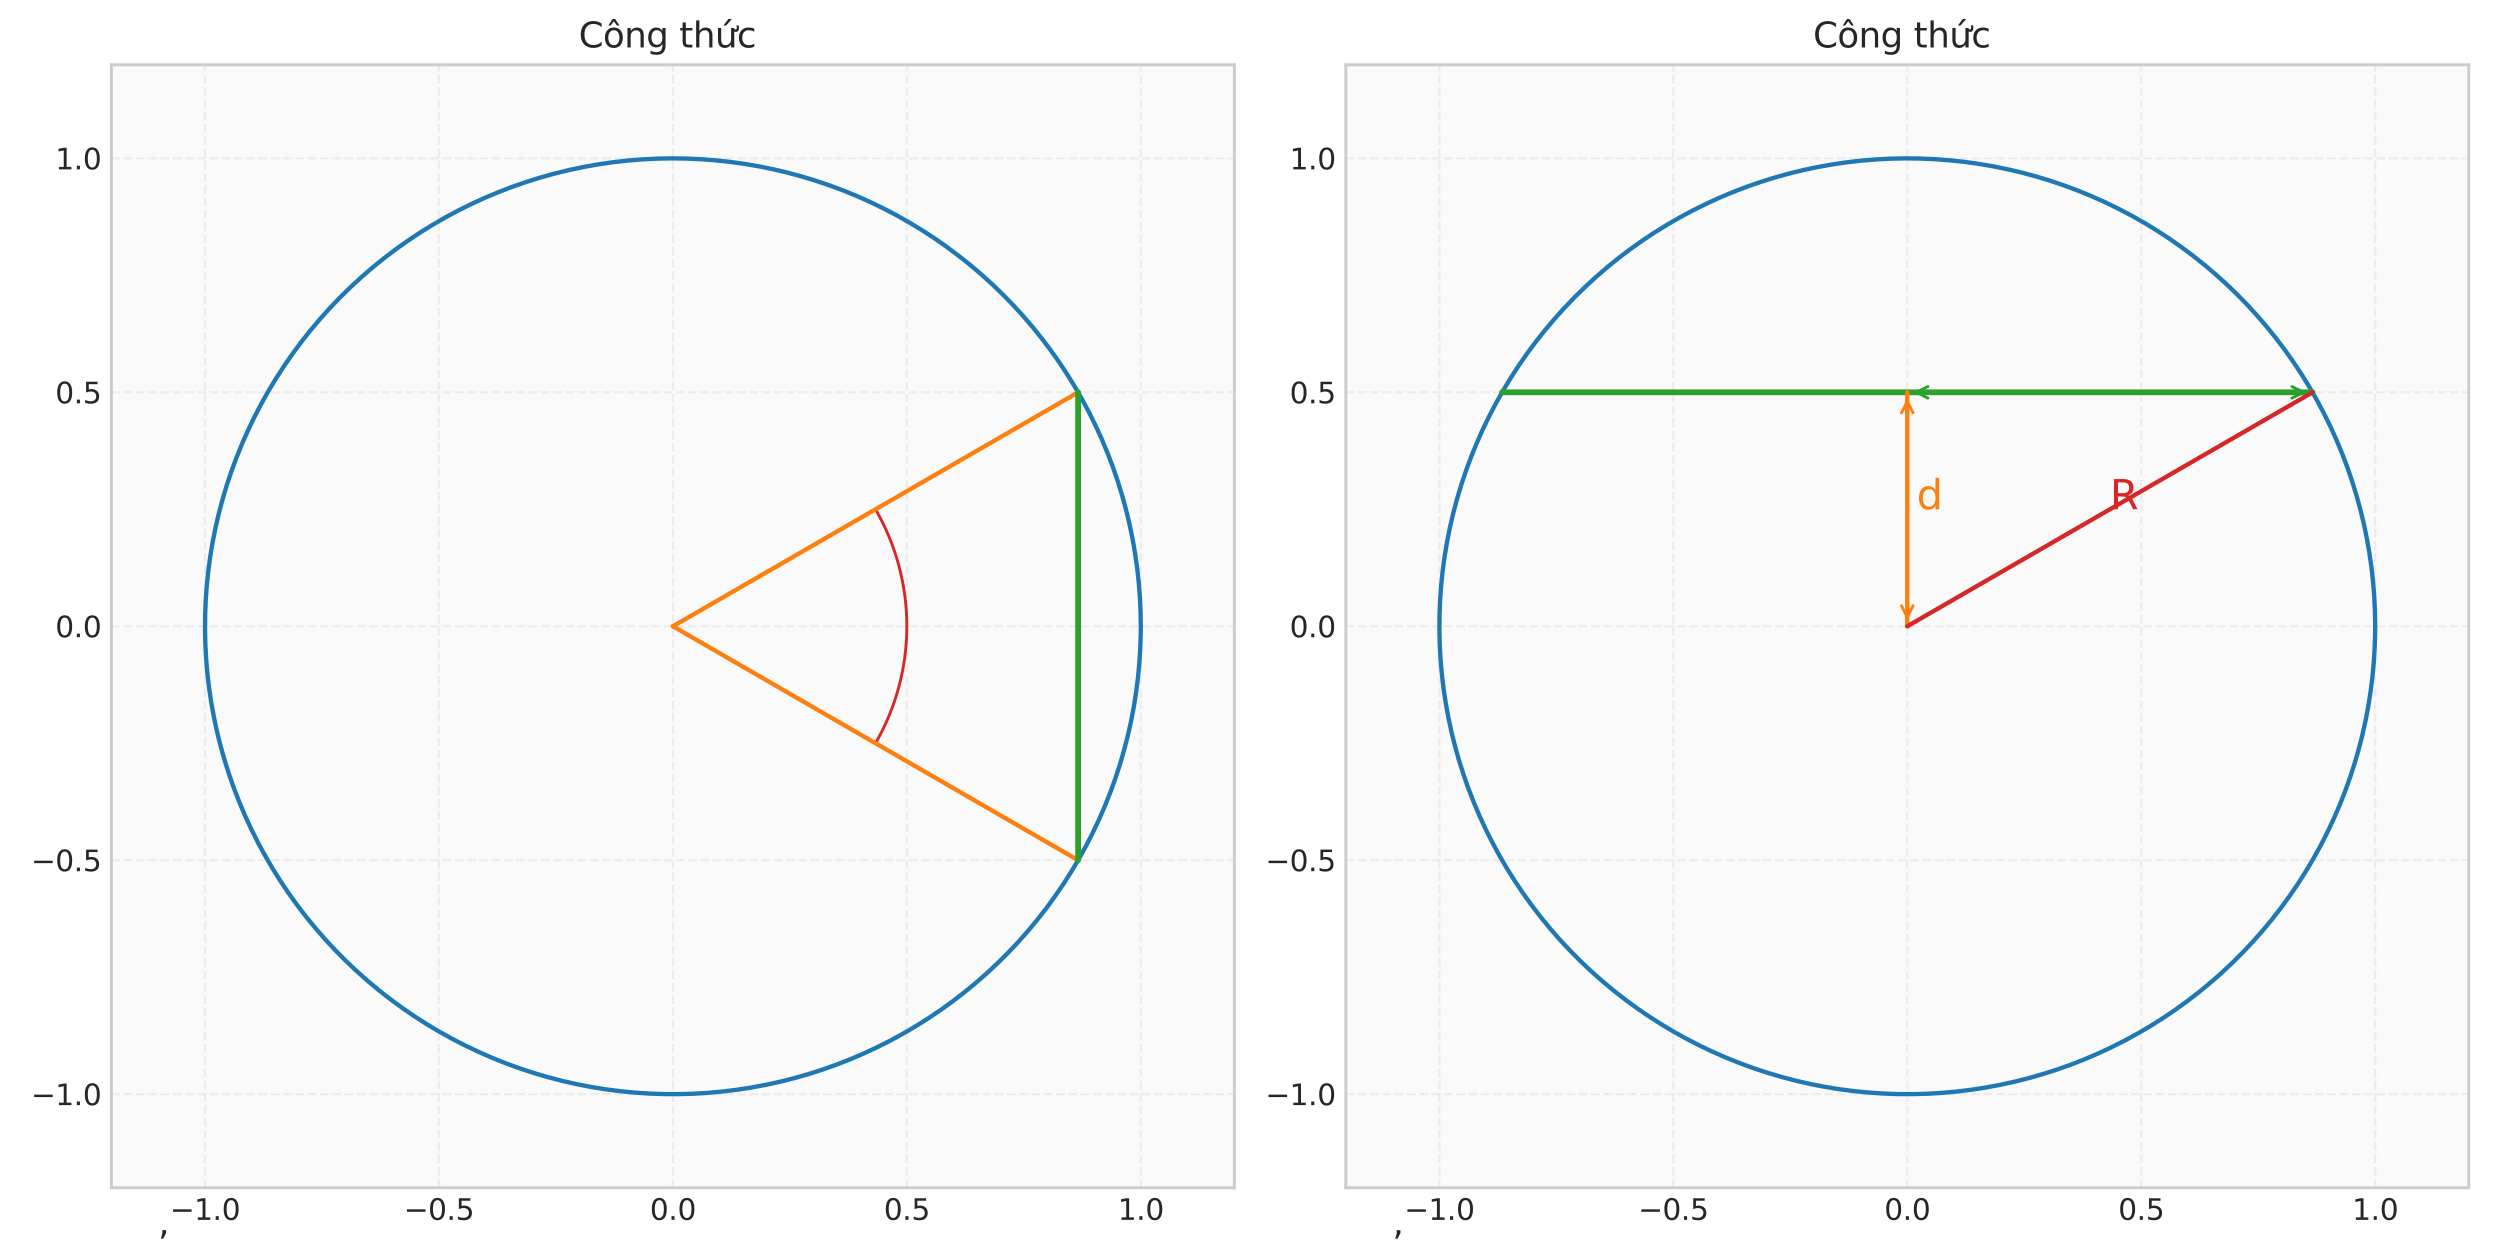 <?xml version="1.0" encoding="utf-8" standalone="no"?>
<!DOCTYPE svg PUBLIC "-//W3C//DTD SVG 1.1//EN"
  "http://www.w3.org/Graphics/SVG/1.1/DTD/svg11.dtd">
<svg xmlns:xlink="http://www.w3.org/1999/xlink" width="864pt" height="432pt" viewBox="0 0 864 432" xmlns="http://www.w3.org/2000/svg" version="1.1">
 <defs>
  <style type="text/css">*{stroke-linejoin: round; stroke-linecap: butt}</style>
 </defs>
 <g id="figure_1">
  <g id="patch_1">
   <path d="M 0 432 
L 864 432 
L 864 0 
L 0 0 
z
" style="fill: #ffffff"/>
  </g>
  <g id="axes_1">
   <g id="patch_2">
    <path d="M 38.51 410.484 
L 426.6 410.484 
L 426.6 22.394 
L 38.51 22.394 
z
" style="fill: #fafafa"/>
   </g>
   <g id="matplotlib.axis_1">
    <g id="xtick_1">
     <g id="line2d_1">
      <path d="M 70.851 410.484 
L 70.851 22.394 
" clip-path="url(#p3b357db322)" style="fill: none; stroke-dasharray: 2.96,1.28; stroke-dashoffset: 0; stroke: #cccccc; stroke-opacity: 0.3; stroke-width: 0.8"/>
     </g>
     <g id="line2d_2"/>
     <g id="text_1">
      <!-- −1.0 -->
      <g style="fill: #262626" transform="translate(58.709 421.583) scale(0.1 -0.1)">
       <defs>
        <path id="DejaVuSans-2212" d="M 678 2272 
L 4684 2272 
L 4684 1741 
L 678 1741 
L 678 2272 
z
" transform="scale(0.016)"/>
        <path id="DejaVuSans-31" d="M 794 531 
L 1825 531 
L 1825 4091 
L 703 3866 
L 703 4441 
L 1819 4666 
L 2450 4666 
L 2450 531 
L 3481 531 
L 3481 0 
L 794 0 
L 794 531 
z
" transform="scale(0.016)"/>
        <path id="DejaVuSans-2e" d="M 684 794 
L 1344 794 
L 1344 0 
L 684 0 
L 684 794 
z
" transform="scale(0.016)"/>
        <path id="DejaVuSans-30" d="M 2034 4250 
Q 1547 4250 1301 3770 
Q 1056 3291 1056 2328 
Q 1056 1369 1301 889 
Q 1547 409 2034 409 
Q 2525 409 2770 889 
Q 3016 1369 3016 2328 
Q 3016 3291 2770 3770 
Q 2525 4250 2034 4250 
z
M 2034 4750 
Q 2819 4750 3233 4129 
Q 3647 3509 3647 2328 
Q 3647 1150 3233 529 
Q 2819 -91 2034 -91 
Q 1250 -91 836 529 
Q 422 1150 422 2328 
Q 422 3509 836 4129 
Q 1250 4750 2034 4750 
z
" transform="scale(0.016)"/>
       </defs>
       <use xlink:href="#DejaVuSans-2212"/>
       <use xlink:href="#DejaVuSans-31" transform="translate(83.789 0)"/>
       <use xlink:href="#DejaVuSans-2e" transform="translate(147.412 0)"/>
       <use xlink:href="#DejaVuSans-30" transform="translate(179.199 0)"/>
      </g>
     </g>
    </g>
    <g id="xtick_2">
     <g id="line2d_3">
      <path d="M 151.703 410.484 
L 151.703 22.394 
" clip-path="url(#p3b357db322)" style="fill: none; stroke-dasharray: 2.96,1.28; stroke-dashoffset: 0; stroke: #cccccc; stroke-opacity: 0.3; stroke-width: 0.8"/>
     </g>
     <g id="line2d_4"/>
     <g id="text_2">
      <!-- −0.5 -->
      <g style="fill: #262626" transform="translate(139.562 421.583) scale(0.1 -0.1)">
       <defs>
        <path id="DejaVuSans-35" d="M 691 4666 
L 3169 4666 
L 3169 4134 
L 1269 4134 
L 1269 2991 
Q 1406 3038 1543 3061 
Q 1681 3084 1819 3084 
Q 2600 3084 3056 2656 
Q 3513 2228 3513 1497 
Q 3513 744 3044 326 
Q 2575 -91 1722 -91 
Q 1428 -91 1123 -41 
Q 819 9 494 109 
L 494 744 
Q 775 591 1075 516 
Q 1375 441 1709 441 
Q 2250 441 2565 725 
Q 2881 1009 2881 1497 
Q 2881 1984 2565 2268 
Q 2250 2553 1709 2553 
Q 1456 2553 1204 2497 
Q 953 2441 691 2322 
L 691 4666 
z
" transform="scale(0.016)"/>
       </defs>
       <use xlink:href="#DejaVuSans-2212"/>
       <use xlink:href="#DejaVuSans-30" transform="translate(83.789 0)"/>
       <use xlink:href="#DejaVuSans-2e" transform="translate(147.412 0)"/>
       <use xlink:href="#DejaVuSans-35" transform="translate(179.199 0)"/>
      </g>
     </g>
    </g>
    <g id="xtick_3">
     <g id="line2d_5">
      <path d="M 232.555 410.484 
L 232.555 22.394 
" clip-path="url(#p3b357db322)" style="fill: none; stroke-dasharray: 2.96,1.28; stroke-dashoffset: 0; stroke: #cccccc; stroke-opacity: 0.3; stroke-width: 0.8"/>
     </g>
     <g id="line2d_6"/>
     <g id="text_3">
      <!-- 0.0 -->
      <g style="fill: #262626" transform="translate(224.603 421.583) scale(0.1 -0.1)">
       <use xlink:href="#DejaVuSans-30"/>
       <use xlink:href="#DejaVuSans-2e" transform="translate(63.623 0)"/>
       <use xlink:href="#DejaVuSans-30" transform="translate(95.41 0)"/>
      </g>
     </g>
    </g>
    <g id="xtick_4">
     <g id="line2d_7">
      <path d="M 313.407 410.484 
L 313.407 22.394 
" clip-path="url(#p3b357db322)" style="fill: none; stroke-dasharray: 2.96,1.28; stroke-dashoffset: 0; stroke: #cccccc; stroke-opacity: 0.3; stroke-width: 0.8"/>
     </g>
     <g id="line2d_8"/>
     <g id="text_4">
      <!-- 0.5 -->
      <g style="fill: #262626" transform="translate(305.456 421.583) scale(0.1 -0.1)">
       <use xlink:href="#DejaVuSans-30"/>
       <use xlink:href="#DejaVuSans-2e" transform="translate(63.623 0)"/>
       <use xlink:href="#DejaVuSans-35" transform="translate(95.41 0)"/>
      </g>
     </g>
    </g>
    <g id="xtick_5">
     <g id="line2d_9">
      <path d="M 394.259 410.484 
L 394.259 22.394 
" clip-path="url(#p3b357db322)" style="fill: none; stroke-dasharray: 2.96,1.28; stroke-dashoffset: 0; stroke: #cccccc; stroke-opacity: 0.3; stroke-width: 0.8"/>
     </g>
     <g id="line2d_10"/>
     <g id="text_5">
      <!-- 1.0 -->
      <g style="fill: #262626" transform="translate(386.308 421.583) scale(0.1 -0.1)">
       <use xlink:href="#DejaVuSans-31"/>
       <use xlink:href="#DejaVuSans-2e" transform="translate(63.623 0)"/>
       <use xlink:href="#DejaVuSans-30" transform="translate(95.41 0)"/>
      </g>
     </g>
    </g>
   </g>
   <g id="matplotlib.axis_2">
    <g id="ytick_1">
     <g id="line2d_11">
      <path d="M 38.51 378.143 
L 426.6 378.143 
" clip-path="url(#p3b357db322)" style="fill: none; stroke-dasharray: 2.96,1.28; stroke-dashoffset: 0; stroke: #cccccc; stroke-opacity: 0.3; stroke-width: 0.8"/>
     </g>
     <g id="line2d_12"/>
     <g id="text_6">
      <!-- −1.0 -->
      <g style="fill: #262626" transform="translate(10.727 381.942) scale(0.1 -0.1)">
       <use xlink:href="#DejaVuSans-2212"/>
       <use xlink:href="#DejaVuSans-31" transform="translate(83.789 0)"/>
       <use xlink:href="#DejaVuSans-2e" transform="translate(147.412 0)"/>
       <use xlink:href="#DejaVuSans-30" transform="translate(179.199 0)"/>
      </g>
     </g>
    </g>
    <g id="ytick_2">
     <g id="line2d_13">
      <path d="M 38.51 297.291 
L 426.6 297.291 
" clip-path="url(#p3b357db322)" style="fill: none; stroke-dasharray: 2.96,1.28; stroke-dashoffset: 0; stroke: #cccccc; stroke-opacity: 0.3; stroke-width: 0.8"/>
     </g>
     <g id="line2d_14"/>
     <g id="text_7">
      <!-- −0.5 -->
      <g style="fill: #262626" transform="translate(10.727 301.09) scale(0.1 -0.1)">
       <use xlink:href="#DejaVuSans-2212"/>
       <use xlink:href="#DejaVuSans-30" transform="translate(83.789 0)"/>
       <use xlink:href="#DejaVuSans-2e" transform="translate(147.412 0)"/>
       <use xlink:href="#DejaVuSans-35" transform="translate(179.199 0)"/>
      </g>
     </g>
    </g>
    <g id="ytick_3">
     <g id="line2d_15">
      <path d="M 38.51 216.439 
L 426.6 216.439 
" clip-path="url(#p3b357db322)" style="fill: none; stroke-dasharray: 2.96,1.28; stroke-dashoffset: 0; stroke: #cccccc; stroke-opacity: 0.3; stroke-width: 0.8"/>
     </g>
     <g id="line2d_16"/>
     <g id="text_8">
      <!-- 0.0 -->
      <g style="fill: #262626" transform="translate(19.107 220.238) scale(0.1 -0.1)">
       <use xlink:href="#DejaVuSans-30"/>
       <use xlink:href="#DejaVuSans-2e" transform="translate(63.623 0)"/>
       <use xlink:href="#DejaVuSans-30" transform="translate(95.41 0)"/>
      </g>
     </g>
    </g>
    <g id="ytick_4">
     <g id="line2d_17">
      <path d="M 38.51 135.587 
L 426.6 135.587 
" clip-path="url(#p3b357db322)" style="fill: none; stroke-dasharray: 2.96,1.28; stroke-dashoffset: 0; stroke: #cccccc; stroke-opacity: 0.3; stroke-width: 0.8"/>
     </g>
     <g id="line2d_18"/>
     <g id="text_9">
      <!-- 0.5 -->
      <g style="fill: #262626" transform="translate(19.107 139.386) scale(0.1 -0.1)">
       <use xlink:href="#DejaVuSans-30"/>
       <use xlink:href="#DejaVuSans-2e" transform="translate(63.623 0)"/>
       <use xlink:href="#DejaVuSans-35" transform="translate(95.41 0)"/>
      </g>
     </g>
    </g>
    <g id="ytick_5">
     <g id="line2d_19">
      <path d="M 38.51 54.735 
L 426.6 54.735 
" clip-path="url(#p3b357db322)" style="fill: none; stroke-dasharray: 2.96,1.28; stroke-dashoffset: 0; stroke: #cccccc; stroke-opacity: 0.3; stroke-width: 0.8"/>
     </g>
     <g id="line2d_20"/>
     <g id="text_10">
      <!-- 1.0 -->
      <g style="fill: #262626" transform="translate(19.107 58.534) scale(0.1 -0.1)">
       <use xlink:href="#DejaVuSans-31"/>
       <use xlink:href="#DejaVuSans-2e" transform="translate(63.623 0)"/>
       <use xlink:href="#DejaVuSans-30" transform="translate(95.41 0)"/>
      </g>
     </g>
    </g>
   </g>
   <g id="patch_3">
    <path d="M 302.575 256.865 
C 309.671 244.575 313.407 230.631 313.407 216.439 
C 313.407 202.248 309.671 188.303 302.575 176.013 
" clip-path="url(#p3b357db322)" style="fill: none; stroke: #d62728; stroke-linejoin: miter"/>
   </g>
   <g id="line2d_21">
    <path d="M 394.259 216.439 
L 394.179 211.347 
L 393.938 206.26 
L 393.538 201.183 
L 392.978 196.122 
L 392.258 191.08 
L 391.381 186.064 
L 390.345 181.077 
L 389.154 176.126 
L 387.806 171.215 
L 386.305 166.349 
L 384.652 161.532 
L 382.847 156.77 
L 380.894 152.067 
L 378.793 147.428 
L 376.548 142.857 
L 374.159 138.359 
L 371.63 133.939 
L 368.963 129.6 
L 366.161 125.348 
L 363.227 121.186 
L 360.162 117.118 
L 356.971 113.149 
L 353.657 109.283 
L 350.223 105.522 
L 346.672 101.872 
L 343.008 98.335 
L 339.234 94.916 
L 335.354 91.617 
L 331.373 88.442 
L 327.293 85.394 
L 323.12 82.475 
L 318.856 79.69 
L 314.507 77.04 
L 310.077 74.529 
L 305.57 72.158 
L 300.99 69.93 
L 296.343 67.848 
L 291.632 65.913 
L 286.863 64.127 
L 282.04 62.493 
L 277.168 61.011 
L 272.251 59.683 
L 267.295 58.511 
L 262.305 57.495 
L 257.285 56.637 
L 252.241 55.938 
L 247.177 55.397 
L 242.098 55.017 
L 237.011 54.796 
L 231.918 54.736 
L 226.827 54.836 
L 221.741 55.097 
L 216.666 55.517 
L 211.606 56.098 
L 206.567 56.837 
L 201.555 57.734 
L 196.572 58.789 
L 191.626 60 
L 186.72 61.367 
L 181.86 62.887 
L 177.05 64.56 
L 172.294 66.383 
L 167.599 68.355 
L 162.968 70.474 
L 158.406 72.737 
L 153.918 75.143 
L 149.508 77.69 
L 145.18 80.374 
L 140.939 83.192 
L 136.788 86.144 
L 132.733 89.224 
L 128.776 92.43 
L 124.923 95.76 
L 121.176 99.209 
L 117.54 102.774 
L 114.017 106.452 
L 110.613 110.24 
L 107.329 114.132 
L 104.17 118.126 
L 101.137 122.218 
L 98.236 126.403 
L 95.467 130.677 
L 92.834 135.036 
L 90.34 139.476 
L 87.987 143.993 
L 85.778 148.581 
L 83.714 153.237 
L 81.797 157.955 
L 80.031 162.731 
L 78.415 167.561 
L 76.952 172.439 
L 75.644 177.36 
L 74.491 182.321 
L 73.495 187.315 
L 72.657 192.338 
L 71.977 197.385 
L 71.457 202.451 
L 71.096 207.531 
L 70.896 212.62 
L 70.856 217.712 
L 70.976 222.803 
L 71.257 227.888 
L 71.697 232.962 
L 72.297 238.019 
L 73.056 243.055 
L 73.973 248.064 
L 75.048 253.042 
L 76.279 257.984 
L 77.664 262.884 
L 79.204 267.739 
L 80.895 272.542 
L 82.737 277.29 
L 84.728 281.977 
L 86.865 286.6 
L 89.146 291.153 
L 91.57 295.632 
L 94.134 300.032 
L 96.835 304.349 
L 99.67 308.579 
L 102.637 312.718 
L 105.734 316.761 
L 108.956 320.705 
L 112.3 324.546 
L 115.764 328.279 
L 119.344 331.901 
L 123.036 335.409 
L 126.836 338.798 
L 130.742 342.067 
L 134.748 345.211 
L 138.852 348.227 
L 143.048 351.112 
L 147.333 353.864 
L 151.703 356.479 
L 156.153 358.956 
L 160.678 361.291 
L 165.275 363.482 
L 169.939 365.528 
L 174.665 367.426 
L 179.448 369.174 
L 184.284 370.77 
L 189.168 372.214 
L 194.094 373.503 
L 199.059 374.636 
L 204.058 375.612 
L 209.084 376.431 
L 214.134 377.091 
L 219.202 377.591 
L 224.283 377.932 
L 229.372 378.112 
L 234.465 378.132 
L 239.555 377.992 
L 244.639 377.691 
L 249.711 377.231 
L 254.766 376.611 
L 259.798 375.832 
L 264.804 374.895 
L 269.778 373.801 
L 274.714 372.551 
L 279.609 371.146 
L 284.458 369.587 
L 289.255 367.877 
L 293.995 366.016 
L 298.675 364.007 
L 303.289 361.852 
L 307.833 359.553 
L 312.302 357.111 
L 316.692 354.53 
L 320.999 351.812 
L 325.218 348.96 
L 329.345 345.977 
L 333.376 342.864 
L 337.307 339.627 
L 341.134 336.267 
L 344.854 332.789 
L 348.462 329.195 
L 351.955 325.489 
L 355.33 321.675 
L 358.583 317.757 
L 361.71 313.738 
L 364.71 309.623 
L 367.579 305.415 
L 370.314 301.119 
L 372.912 296.739 
L 375.371 292.28 
L 377.688 287.745 
L 379.862 283.139 
L 381.889 278.468 
L 383.768 273.734 
L 385.498 268.944 
L 387.075 264.102 
L 388.499 259.213 
L 389.769 254.281 
L 390.883 249.312 
L 391.839 244.31 
L 392.638 239.28 
L 393.278 234.228 
L 393.758 229.158 
L 394.079 224.075 
L 394.239 218.985 
L 394.259 216.439 
L 394.259 216.439 
" clip-path="url(#p3b357db322)" style="fill: none; stroke: #1f77b4; stroke-width: 1.5; stroke-linecap: round"/>
   </g>
   <g id="line2d_22">
    <path d="M 232.555 216.439 
L 372.595 135.587 
" clip-path="url(#p3b357db322)" style="fill: none; stroke: #ff7f0e; stroke-width: 1.5; stroke-linecap: round"/>
   </g>
   <g id="line2d_23">
    <path d="M 232.555 216.439 
L 372.595 297.291 
" clip-path="url(#p3b357db322)" style="fill: none; stroke: #ff7f0e; stroke-width: 1.5; stroke-linecap: round"/>
   </g>
   <g id="line2d_24">
    <path d="M 372.595 135.587 
L 372.595 297.291 
" clip-path="url(#p3b357db322)" style="fill: none; stroke: #2ca02c; stroke-width: 2; stroke-linecap: round"/>
   </g>
   <g id="patch_4">
    <path d="M 38.51 410.484 
L 38.51 22.394 
" style="fill: none; stroke: #cccccc; stroke-linejoin: miter; stroke-linecap: square"/>
   </g>
   <g id="patch_5">
    <path d="M 426.6 410.484 
L 426.6 22.394 
" style="fill: none; stroke: #cccccc; stroke-linejoin: miter; stroke-linecap: square"/>
   </g>
   <g id="patch_6">
    <path d="M 38.51 410.484 
L 426.6 410.484 
" style="fill: none; stroke: #cccccc; stroke-linejoin: miter; stroke-linecap: square"/>
   </g>
   <g id="patch_7">
    <path d="M 38.51 22.394 
L 426.6 22.394 
" style="fill: none; stroke: #cccccc; stroke-linejoin: miter; stroke-linecap: square"/>
   </g>
   <g id="text_11">
    <!-- ,  -->
    <g style="fill: #262626" transform="translate(54.68 426.655) scale(0.12 -0.12)">
     <defs>
      <path id="DejaVuSans-2c" d="M 750 794 
L 1409 794 
L 1409 256 
L 897 -744 
L 494 -744 
L 750 256 
L 750 794 
z
" transform="scale(0.016)"/>
      <path id="DejaVuSans-20" transform="scale(0.016)"/>
     </defs>
     <use xlink:href="#DejaVuSans-2c"/>
     <use xlink:href="#DejaVuSans-20" transform="translate(31.787 0)"/>
    </g>
   </g>
   <g id="text_12">
    <!-- Công thức  -->
    <g style="fill: #262626" transform="translate(200.012 16.394) scale(0.12 -0.12)">
     <defs>
      <path id="DejaVuSans-43" d="M 4122 4306 
L 4122 3641 
Q 3803 3938 3442 4084 
Q 3081 4231 2675 4231 
Q 1875 4231 1450 3742 
Q 1025 3253 1025 2328 
Q 1025 1406 1450 917 
Q 1875 428 2675 428 
Q 3081 428 3442 575 
Q 3803 722 4122 1019 
L 4122 359 
Q 3791 134 3420 21 
Q 3050 -91 2638 -91 
Q 1578 -91 968 557 
Q 359 1206 359 2328 
Q 359 3453 968 4101 
Q 1578 4750 2638 4750 
Q 3056 4750 3426 4639 
Q 3797 4528 4122 4306 
z
" transform="scale(0.016)"/>
      <path id="DejaVuSans-f4" d="M 1959 3097 
Q 1497 3097 1228 2736 
Q 959 2375 959 1747 
Q 959 1119 1226 758 
Q 1494 397 1959 397 
Q 2419 397 2687 759 
Q 2956 1122 2956 1747 
Q 2956 2369 2687 2733 
Q 2419 3097 1959 3097 
z
M 1959 3584 
Q 2709 3584 3137 3096 
Q 3566 2609 3566 1747 
Q 3566 888 3137 398 
Q 2709 -91 1959 -91 
Q 1206 -91 779 398 
Q 353 888 353 1747 
Q 353 2609 779 3096 
Q 1206 3584 1959 3584 
z
M 1729 5119 
L 2191 5119 
L 2957 3944 
L 2523 3944 
L 1960 4709 
L 1398 3944 
L 963 3944 
L 1729 5119 
z
" transform="scale(0.016)"/>
      <path id="DejaVuSans-6e" d="M 3513 2113 
L 3513 0 
L 2938 0 
L 2938 2094 
Q 2938 2591 2744 2837 
Q 2550 3084 2163 3084 
Q 1697 3084 1428 2787 
Q 1159 2491 1159 1978 
L 1159 0 
L 581 0 
L 581 3500 
L 1159 3500 
L 1159 2956 
Q 1366 3272 1645 3428 
Q 1925 3584 2291 3584 
Q 2894 3584 3203 3211 
Q 3513 2838 3513 2113 
z
" transform="scale(0.016)"/>
      <path id="DejaVuSans-67" d="M 2906 1791 
Q 2906 2416 2648 2759 
Q 2391 3103 1925 3103 
Q 1463 3103 1205 2759 
Q 947 2416 947 1791 
Q 947 1169 1205 825 
Q 1463 481 1925 481 
Q 2391 481 2648 825 
Q 2906 1169 2906 1791 
z
M 3481 434 
Q 3481 -459 3084 -895 
Q 2688 -1331 1869 -1331 
Q 1566 -1331 1297 -1286 
Q 1028 -1241 775 -1147 
L 775 -588 
Q 1028 -725 1275 -790 
Q 1522 -856 1778 -856 
Q 2344 -856 2625 -561 
Q 2906 -266 2906 331 
L 2906 616 
Q 2728 306 2450 153 
Q 2172 0 1784 0 
Q 1141 0 747 490 
Q 353 981 353 1791 
Q 353 2603 747 3093 
Q 1141 3584 1784 3584 
Q 2172 3584 2450 3431 
Q 2728 3278 2906 2969 
L 2906 3500 
L 3481 3500 
L 3481 434 
z
" transform="scale(0.016)"/>
      <path id="DejaVuSans-74" d="M 1172 4494 
L 1172 3500 
L 2356 3500 
L 2356 3053 
L 1172 3053 
L 1172 1153 
Q 1172 725 1289 603 
Q 1406 481 1766 481 
L 2356 481 
L 2356 0 
L 1766 0 
Q 1100 0 847 248 
Q 594 497 594 1153 
L 594 3053 
L 172 3053 
L 172 3500 
L 594 3500 
L 594 4494 
L 1172 4494 
z
" transform="scale(0.016)"/>
      <path id="DejaVuSans-68" d="M 3513 2113 
L 3513 0 
L 2938 0 
L 2938 2094 
Q 2938 2591 2744 2837 
Q 2550 3084 2163 3084 
Q 1697 3084 1428 2787 
Q 1159 2491 1159 1978 
L 1159 0 
L 581 0 
L 581 4863 
L 1159 4863 
L 1159 2956 
Q 1366 3272 1645 3428 
Q 1925 3584 2291 3584 
Q 2894 3584 3203 3211 
Q 3513 2838 3513 2113 
z
" transform="scale(0.016)"/>
      <path id="DejaVuSans-1ee9" d="M 2418 5119 
L 3040 5119 
L 2022 3944 
L 1543 3944 
L 2418 5119 
z
M 3094 3136 
L 3094 3508 
Q 3285 3367 3422 3300 
Q 3560 3233 3657 3233 
Q 3800 3233 3872 3319 
Q 3944 3405 3944 3573 
Q 3944 3673 3920 3770 
Q 3897 3867 3850 3964 
L 4266 3964 
Q 4297 3845 4312 3739 
Q 4328 3633 4328 3539 
Q 4328 3158 4192 2978 
Q 4057 2798 3766 2798 
Q 3616 2798 3452 2881 
Q 3288 2964 3094 3136 
z
M 552 1381 
L 552 3500 
L 1127 3500 
L 1127 1403 
Q 1127 906 1320 657 
Q 1514 409 1902 409 
Q 2367 409 2637 706 
Q 2908 1003 2908 1516 
L 2908 3500 
L 3483 3500 
L 3483 0 
L 2908 0 
L 2908 538 
Q 2699 219 2422 64 
Q 2146 -91 1780 -91 
Q 1177 -91 864 284 
Q 552 659 552 1381 
z
M 1999 3584 
L 1999 3584 
z
" transform="scale(0.016)"/>
      <path id="DejaVuSans-63" d="M 3122 3366 
L 3122 2828 
Q 2878 2963 2633 3030 
Q 2388 3097 2138 3097 
Q 1578 3097 1268 2742 
Q 959 2388 959 1747 
Q 959 1106 1268 751 
Q 1578 397 2138 397 
Q 2388 397 2633 464 
Q 2878 531 3122 666 
L 3122 134 
Q 2881 22 2623 -34 
Q 2366 -91 2075 -91 
Q 1284 -91 818 406 
Q 353 903 353 1747 
Q 353 2603 823 3093 
Q 1294 3584 2113 3584 
Q 2378 3584 2631 3529 
Q 2884 3475 3122 3366 
z
" transform="scale(0.016)"/>
     </defs>
     <use xlink:href="#DejaVuSans-43"/>
     <use xlink:href="#DejaVuSans-f4" transform="translate(69.824 0)"/>
     <use xlink:href="#DejaVuSans-6e" transform="translate(131.006 0)"/>
     <use xlink:href="#DejaVuSans-67" transform="translate(194.385 0)"/>
     <use xlink:href="#DejaVuSans-20" transform="translate(257.861 0)"/>
     <use xlink:href="#DejaVuSans-74" transform="translate(289.648 0)"/>
     <use xlink:href="#DejaVuSans-68" transform="translate(328.857 0)"/>
     <use xlink:href="#DejaVuSans-1ee9" transform="translate(392.236 0)"/>
     <use xlink:href="#DejaVuSans-63" transform="translate(455.615 0)"/>
     <use xlink:href="#DejaVuSans-20" transform="translate(510.596 0)"/>
    </g>
   </g>
  </g>
  <g id="axes_2">
   <g id="patch_8">
    <path d="M 465.11 410.484 
L 853.2 410.484 
L 853.2 22.394 
L 465.11 22.394 
z
" style="fill: #fafafa"/>
   </g>
   <g id="matplotlib.axis_3">
    <g id="xtick_6">
     <g id="line2d_25">
      <path d="M 497.451 410.484 
L 497.451 22.394 
" clip-path="url(#p69dc775757)" style="fill: none; stroke-dasharray: 2.96,1.28; stroke-dashoffset: 0; stroke: #cccccc; stroke-opacity: 0.3; stroke-width: 0.8"/>
     </g>
     <g id="line2d_26"/>
     <g id="text_13">
      <!-- −1.0 -->
      <g style="fill: #262626" transform="translate(485.309 421.583) scale(0.1 -0.1)">
       <use xlink:href="#DejaVuSans-2212"/>
       <use xlink:href="#DejaVuSans-31" transform="translate(83.789 0)"/>
       <use xlink:href="#DejaVuSans-2e" transform="translate(147.412 0)"/>
       <use xlink:href="#DejaVuSans-30" transform="translate(179.199 0)"/>
      </g>
     </g>
    </g>
    <g id="xtick_7">
     <g id="line2d_27">
      <path d="M 578.303 410.484 
L 578.303 22.394 
" clip-path="url(#p69dc775757)" style="fill: none; stroke-dasharray: 2.96,1.28; stroke-dashoffset: 0; stroke: #cccccc; stroke-opacity: 0.3; stroke-width: 0.8"/>
     </g>
     <g id="line2d_28"/>
     <g id="text_14">
      <!-- −0.5 -->
      <g style="fill: #262626" transform="translate(566.162 421.583) scale(0.1 -0.1)">
       <use xlink:href="#DejaVuSans-2212"/>
       <use xlink:href="#DejaVuSans-30" transform="translate(83.789 0)"/>
       <use xlink:href="#DejaVuSans-2e" transform="translate(147.412 0)"/>
       <use xlink:href="#DejaVuSans-35" transform="translate(179.199 0)"/>
      </g>
     </g>
    </g>
    <g id="xtick_8">
     <g id="line2d_29">
      <path d="M 659.155 410.484 
L 659.155 22.394 
" clip-path="url(#p69dc775757)" style="fill: none; stroke-dasharray: 2.96,1.28; stroke-dashoffset: 0; stroke: #cccccc; stroke-opacity: 0.3; stroke-width: 0.8"/>
     </g>
     <g id="line2d_30"/>
     <g id="text_15">
      <!-- 0.0 -->
      <g style="fill: #262626" transform="translate(651.203 421.583) scale(0.1 -0.1)">
       <use xlink:href="#DejaVuSans-30"/>
       <use xlink:href="#DejaVuSans-2e" transform="translate(63.623 0)"/>
       <use xlink:href="#DejaVuSans-30" transform="translate(95.41 0)"/>
      </g>
     </g>
    </g>
    <g id="xtick_9">
     <g id="line2d_31">
      <path d="M 740.007 410.484 
L 740.007 22.394 
" clip-path="url(#p69dc775757)" style="fill: none; stroke-dasharray: 2.96,1.28; stroke-dashoffset: 0; stroke: #cccccc; stroke-opacity: 0.3; stroke-width: 0.8"/>
     </g>
     <g id="line2d_32"/>
     <g id="text_16">
      <!-- 0.5 -->
      <g style="fill: #262626" transform="translate(732.056 421.583) scale(0.1 -0.1)">
       <use xlink:href="#DejaVuSans-30"/>
       <use xlink:href="#DejaVuSans-2e" transform="translate(63.623 0)"/>
       <use xlink:href="#DejaVuSans-35" transform="translate(95.41 0)"/>
      </g>
     </g>
    </g>
    <g id="xtick_10">
     <g id="line2d_33">
      <path d="M 820.859 410.484 
L 820.859 22.394 
" clip-path="url(#p69dc775757)" style="fill: none; stroke-dasharray: 2.96,1.28; stroke-dashoffset: 0; stroke: #cccccc; stroke-opacity: 0.3; stroke-width: 0.8"/>
     </g>
     <g id="line2d_34"/>
     <g id="text_17">
      <!-- 1.0 -->
      <g style="fill: #262626" transform="translate(812.908 421.583) scale(0.1 -0.1)">
       <use xlink:href="#DejaVuSans-31"/>
       <use xlink:href="#DejaVuSans-2e" transform="translate(63.623 0)"/>
       <use xlink:href="#DejaVuSans-30" transform="translate(95.41 0)"/>
      </g>
     </g>
    </g>
   </g>
   <g id="matplotlib.axis_4">
    <g id="ytick_6">
     <g id="line2d_35">
      <path d="M 465.11 378.143 
L 853.2 378.143 
" clip-path="url(#p69dc775757)" style="fill: none; stroke-dasharray: 2.96,1.28; stroke-dashoffset: 0; stroke: #cccccc; stroke-opacity: 0.3; stroke-width: 0.8"/>
     </g>
     <g id="line2d_36"/>
     <g id="text_18">
      <!-- −1.0 -->
      <g style="fill: #262626" transform="translate(437.327 381.942) scale(0.1 -0.1)">
       <use xlink:href="#DejaVuSans-2212"/>
       <use xlink:href="#DejaVuSans-31" transform="translate(83.789 0)"/>
       <use xlink:href="#DejaVuSans-2e" transform="translate(147.412 0)"/>
       <use xlink:href="#DejaVuSans-30" transform="translate(179.199 0)"/>
      </g>
     </g>
    </g>
    <g id="ytick_7">
     <g id="line2d_37">
      <path d="M 465.11 297.291 
L 853.2 297.291 
" clip-path="url(#p69dc775757)" style="fill: none; stroke-dasharray: 2.96,1.28; stroke-dashoffset: 0; stroke: #cccccc; stroke-opacity: 0.3; stroke-width: 0.8"/>
     </g>
     <g id="line2d_38"/>
     <g id="text_19">
      <!-- −0.5 -->
      <g style="fill: #262626" transform="translate(437.327 301.09) scale(0.1 -0.1)">
       <use xlink:href="#DejaVuSans-2212"/>
       <use xlink:href="#DejaVuSans-30" transform="translate(83.789 0)"/>
       <use xlink:href="#DejaVuSans-2e" transform="translate(147.412 0)"/>
       <use xlink:href="#DejaVuSans-35" transform="translate(179.199 0)"/>
      </g>
     </g>
    </g>
    <g id="ytick_8">
     <g id="line2d_39">
      <path d="M 465.11 216.439 
L 853.2 216.439 
" clip-path="url(#p69dc775757)" style="fill: none; stroke-dasharray: 2.96,1.28; stroke-dashoffset: 0; stroke: #cccccc; stroke-opacity: 0.3; stroke-width: 0.8"/>
     </g>
     <g id="line2d_40"/>
     <g id="text_20">
      <!-- 0.0 -->
      <g style="fill: #262626" transform="translate(445.707 220.238) scale(0.1 -0.1)">
       <use xlink:href="#DejaVuSans-30"/>
       <use xlink:href="#DejaVuSans-2e" transform="translate(63.623 0)"/>
       <use xlink:href="#DejaVuSans-30" transform="translate(95.41 0)"/>
      </g>
     </g>
    </g>
    <g id="ytick_9">
     <g id="line2d_41">
      <path d="M 465.11 135.587 
L 853.2 135.587 
" clip-path="url(#p69dc775757)" style="fill: none; stroke-dasharray: 2.96,1.28; stroke-dashoffset: 0; stroke: #cccccc; stroke-opacity: 0.3; stroke-width: 0.8"/>
     </g>
     <g id="line2d_42"/>
     <g id="text_21">
      <!-- 0.5 -->
      <g style="fill: #262626" transform="translate(445.707 139.386) scale(0.1 -0.1)">
       <use xlink:href="#DejaVuSans-30"/>
       <use xlink:href="#DejaVuSans-2e" transform="translate(63.623 0)"/>
       <use xlink:href="#DejaVuSans-35" transform="translate(95.41 0)"/>
      </g>
     </g>
    </g>
    <g id="ytick_10">
     <g id="line2d_43">
      <path d="M 465.11 54.735 
L 853.2 54.735 
" clip-path="url(#p69dc775757)" style="fill: none; stroke-dasharray: 2.96,1.28; stroke-dashoffset: 0; stroke: #cccccc; stroke-opacity: 0.3; stroke-width: 0.8"/>
     </g>
     <g id="line2d_44"/>
     <g id="text_22">
      <!-- 1.0 -->
      <g style="fill: #262626" transform="translate(445.707 58.534) scale(0.1 -0.1)">
       <use xlink:href="#DejaVuSans-31"/>
       <use xlink:href="#DejaVuSans-2e" transform="translate(63.623 0)"/>
       <use xlink:href="#DejaVuSans-30" transform="translate(95.41 0)"/>
      </g>
     </g>
    </g>
   </g>
   <g id="line2d_45">
    <path d="M 820.859 216.439 
L 820.779 211.347 
L 820.538 206.26 
L 820.138 201.183 
L 819.578 196.122 
L 818.858 191.08 
L 817.981 186.064 
L 816.945 181.077 
L 815.754 176.126 
L 814.406 171.215 
L 812.905 166.349 
L 811.252 161.532 
L 809.447 156.77 
L 807.494 152.067 
L 805.393 147.428 
L 803.148 142.857 
L 800.759 138.359 
L 798.23 133.939 
L 795.563 129.6 
L 792.761 125.348 
L 789.827 121.186 
L 786.762 117.118 
L 783.571 113.149 
L 780.257 109.283 
L 776.823 105.522 
L 773.272 101.872 
L 769.608 98.335 
L 765.834 94.916 
L 761.954 91.617 
L 757.973 88.442 
L 753.893 85.394 
L 749.72 82.475 
L 745.456 79.69 
L 741.107 77.04 
L 736.677 74.529 
L 732.17 72.158 
L 727.59 69.93 
L 722.943 67.848 
L 718.232 65.913 
L 713.463 64.127 
L 708.64 62.493 
L 703.768 61.011 
L 698.851 59.683 
L 693.895 58.511 
L 688.905 57.495 
L 683.885 56.637 
L 678.841 55.938 
L 673.777 55.397 
L 668.698 55.017 
L 663.611 54.796 
L 658.518 54.736 
L 653.427 54.836 
L 648.341 55.097 
L 643.266 55.517 
L 638.206 56.098 
L 633.167 56.837 
L 628.155 57.734 
L 623.172 58.789 
L 618.226 60 
L 613.32 61.367 
L 608.46 62.887 
L 603.65 64.56 
L 598.894 66.383 
L 594.199 68.355 
L 589.568 70.474 
L 585.006 72.737 
L 580.518 75.143 
L 576.108 77.69 
L 571.78 80.374 
L 567.539 83.192 
L 563.388 86.144 
L 559.333 89.224 
L 555.376 92.43 
L 551.523 95.76 
L 547.776 99.209 
L 544.14 102.774 
L 540.617 106.452 
L 537.213 110.24 
L 533.929 114.132 
L 530.77 118.126 
L 527.737 122.218 
L 524.836 126.403 
L 522.067 130.677 
L 519.434 135.036 
L 516.94 139.476 
L 514.587 143.993 
L 512.378 148.581 
L 510.314 153.237 
L 508.397 157.955 
L 506.631 162.731 
L 505.015 167.561 
L 503.552 172.439 
L 502.244 177.36 
L 501.091 182.321 
L 500.095 187.315 
L 499.257 192.338 
L 498.577 197.385 
L 498.057 202.451 
L 497.696 207.531 
L 497.496 212.62 
L 497.456 217.712 
L 497.576 222.803 
L 497.857 227.888 
L 498.297 232.962 
L 498.897 238.019 
L 499.656 243.055 
L 500.573 248.064 
L 501.648 253.042 
L 502.879 257.984 
L 504.264 262.884 
L 505.804 267.739 
L 507.495 272.542 
L 509.337 277.29 
L 511.328 281.977 
L 513.465 286.6 
L 515.746 291.153 
L 518.17 295.632 
L 520.734 300.032 
L 523.435 304.349 
L 526.27 308.579 
L 529.237 312.718 
L 532.334 316.761 
L 535.556 320.705 
L 538.9 324.546 
L 542.364 328.279 
L 545.944 331.901 
L 549.636 335.409 
L 553.436 338.798 
L 557.342 342.067 
L 561.348 345.211 
L 565.452 348.227 
L 569.648 351.112 
L 573.933 353.864 
L 578.303 356.479 
L 582.753 358.956 
L 587.278 361.291 
L 591.875 363.482 
L 596.539 365.528 
L 601.265 367.426 
L 606.048 369.174 
L 610.884 370.77 
L 615.768 372.214 
L 620.694 373.503 
L 625.659 374.636 
L 630.658 375.612 
L 635.684 376.431 
L 640.734 377.091 
L 645.802 377.591 
L 650.883 377.932 
L 655.972 378.112 
L 661.065 378.132 
L 666.155 377.992 
L 671.239 377.691 
L 676.311 377.231 
L 681.366 376.611 
L 686.398 375.832 
L 691.404 374.895 
L 696.378 373.801 
L 701.314 372.551 
L 706.209 371.146 
L 711.058 369.587 
L 715.855 367.877 
L 720.595 366.016 
L 725.275 364.007 
L 729.889 361.852 
L 734.433 359.553 
L 738.902 357.111 
L 743.292 354.53 
L 747.599 351.812 
L 751.818 348.96 
L 755.945 345.977 
L 759.976 342.864 
L 763.907 339.627 
L 767.734 336.267 
L 771.454 332.789 
L 775.062 329.195 
L 778.555 325.489 
L 781.93 321.675 
L 785.183 317.757 
L 788.31 313.738 
L 791.31 309.623 
L 794.179 305.415 
L 796.914 301.119 
L 799.512 296.739 
L 801.971 292.28 
L 804.288 287.745 
L 806.462 283.139 
L 808.489 278.468 
L 810.368 273.734 
L 812.098 268.944 
L 813.675 264.102 
L 815.099 259.213 
L 816.369 254.281 
L 817.483 249.312 
L 818.439 244.31 
L 819.238 239.28 
L 819.878 234.228 
L 820.358 229.158 
L 820.679 224.075 
L 820.839 218.985 
L 820.859 216.439 
L 820.859 216.439 
" clip-path="url(#p69dc775757)" style="fill: none; stroke: #1f77b4; stroke-width: 1.5; stroke-linecap: round"/>
   </g>
   <g id="line2d_46">
    <path d="M 519.115 135.587 
L 799.195 135.587 
" clip-path="url(#p69dc775757)" style="fill: none; stroke: #2ca02c; stroke-width: 2; stroke-linecap: round"/>
   </g>
   <g id="line2d_47">
    <path d="M 659.155 216.439 
L 659.155 135.587 
" clip-path="url(#p69dc775757)" style="fill: none; stroke: #ff7f0e; stroke-width: 1.5; stroke-linecap: round"/>
   </g>
   <g id="line2d_48">
    <path d="M 659.155 216.439 
L 799.195 135.587 
" clip-path="url(#p69dc775757)" style="fill: none; stroke: #d62728; stroke-width: 1.5; stroke-linecap: round"/>
   </g>
   <g id="patch_9">
    <path d="M 465.11 410.484 
L 465.11 22.394 
" style="fill: none; stroke: #cccccc; stroke-linejoin: miter; stroke-linecap: square"/>
   </g>
   <g id="patch_10">
    <path d="M 853.2 410.484 
L 853.2 22.394 
" style="fill: none; stroke: #cccccc; stroke-linejoin: miter; stroke-linecap: square"/>
   </g>
   <g id="patch_11">
    <path d="M 465.11 410.484 
L 853.2 410.484 
" style="fill: none; stroke: #cccccc; stroke-linejoin: miter; stroke-linecap: square"/>
   </g>
   <g id="patch_12">
    <path d="M 465.11 22.394 
L 853.2 22.394 
" style="fill: none; stroke: #cccccc; stroke-linejoin: miter; stroke-linecap: square"/>
   </g>
   <g id="patch_13">
    <path d="M 659.155 138.704 
Q 659.155 176.014 659.155 213.324 
" style="fill: none; stroke: #ff7f0e; stroke-linecap: round"/>
    <path d="M 657.155 142.704 
L 659.155 138.704 
L 661.155 142.704 
" style="fill: none; stroke: #ff7f0e; stroke-linecap: round"/>
    <path d="M 661.155 209.324 
L 659.155 213.324 
L 657.155 209.324 
" style="fill: none; stroke: #ff7f0e; stroke-linecap: round"/>
   </g>
   <g id="text_23">
    <!-- d -->
    <g style="fill: #ff7f0e" transform="translate(662.389 176.013) scale(0.14 -0.14)">
     <defs>
      <path id="DejaVuSans-64" d="M 2906 2969 
L 2906 4863 
L 3481 4863 
L 3481 0 
L 2906 0 
L 2906 525 
Q 2725 213 2448 61 
Q 2172 -91 1784 -91 
Q 1150 -91 751 415 
Q 353 922 353 1747 
Q 353 2572 751 3078 
Q 1150 3584 1784 3584 
Q 2172 3584 2448 3432 
Q 2725 3281 2906 2969 
z
M 947 1747 
Q 947 1113 1208 752 
Q 1469 391 1925 391 
Q 2381 391 2643 752 
Q 2906 1113 2906 1747 
Q 2906 2381 2643 2742 
Q 2381 3103 1925 3103 
Q 1469 3103 1208 2742 
Q 947 2381 947 1747 
z
" transform="scale(0.016)"/>
     </defs>
     <use xlink:href="#DejaVuSans-64"/>
    </g>
   </g>
   <g id="text_24">
    <!-- R -->
    <g style="fill: #d62728" transform="translate(729.175 176.013) scale(0.14 -0.14)">
     <defs>
      <path id="DejaVuSans-52" d="M 2841 2188 
Q 3044 2119 3236 1894 
Q 3428 1669 3622 1275 
L 4263 0 
L 3584 0 
L 2988 1197 
Q 2756 1666 2539 1819 
Q 2322 1972 1947 1972 
L 1259 1972 
L 1259 0 
L 628 0 
L 628 4666 
L 2053 4666 
Q 2853 4666 3247 4331 
Q 3641 3997 3641 3322 
Q 3641 2881 3436 2590 
Q 3231 2300 2841 2188 
z
M 1259 4147 
L 1259 2491 
L 2053 2491 
Q 2509 2491 2742 2702 
Q 2975 2913 2975 3322 
Q 2975 3731 2742 3939 
Q 2509 4147 2053 4147 
L 1259 4147 
z
" transform="scale(0.016)"/>
     </defs>
     <use xlink:href="#DejaVuSans-52"/>
    </g>
   </g>
   <g id="patch_14">
    <path d="M 796.081 135.587 
Q 729.178 135.587 662.274 135.587 
" style="fill: none; stroke: #2ca02c; stroke-linecap: round"/>
    <path d="M 792.081 133.587 
L 796.081 135.587 
L 792.081 137.587 
" style="fill: none; stroke: #2ca02c; stroke-linecap: round"/>
    <path d="M 666.274 137.587 
L 662.274 135.587 
L 666.274 133.587 
" style="fill: none; stroke: #2ca02c; stroke-linecap: round"/>
   </g>
   <g id="text_25">
    <!-- ,  -->
    <g style="fill: #262626" transform="translate(481.28 426.655) scale(0.12 -0.12)">
     <use xlink:href="#DejaVuSans-2c"/>
     <use xlink:href="#DejaVuSans-20" transform="translate(31.787 0)"/>
    </g>
   </g>
   <g id="text_26">
    <!-- Công thức  -->
    <g style="fill: #262626" transform="translate(626.612 16.394) scale(0.12 -0.12)">
     <use xlink:href="#DejaVuSans-43"/>
     <use xlink:href="#DejaVuSans-f4" transform="translate(69.824 0)"/>
     <use xlink:href="#DejaVuSans-6e" transform="translate(131.006 0)"/>
     <use xlink:href="#DejaVuSans-67" transform="translate(194.385 0)"/>
     <use xlink:href="#DejaVuSans-20" transform="translate(257.861 0)"/>
     <use xlink:href="#DejaVuSans-74" transform="translate(289.648 0)"/>
     <use xlink:href="#DejaVuSans-68" transform="translate(328.857 0)"/>
     <use xlink:href="#DejaVuSans-1ee9" transform="translate(392.236 0)"/>
     <use xlink:href="#DejaVuSans-63" transform="translate(455.615 0)"/>
     <use xlink:href="#DejaVuSans-20" transform="translate(510.596 0)"/>
    </g>
   </g>
  </g>
 </g>
 <defs>
  <clipPath id="p3b357db322">
   <rect x="38.51" y="22.394" width="388.09" height="388.09"/>
  </clipPath>
  <clipPath id="p69dc775757">
   <rect x="465.11" y="22.394" width="388.09" height="388.09"/>
  </clipPath>
 </defs>
</svg>
